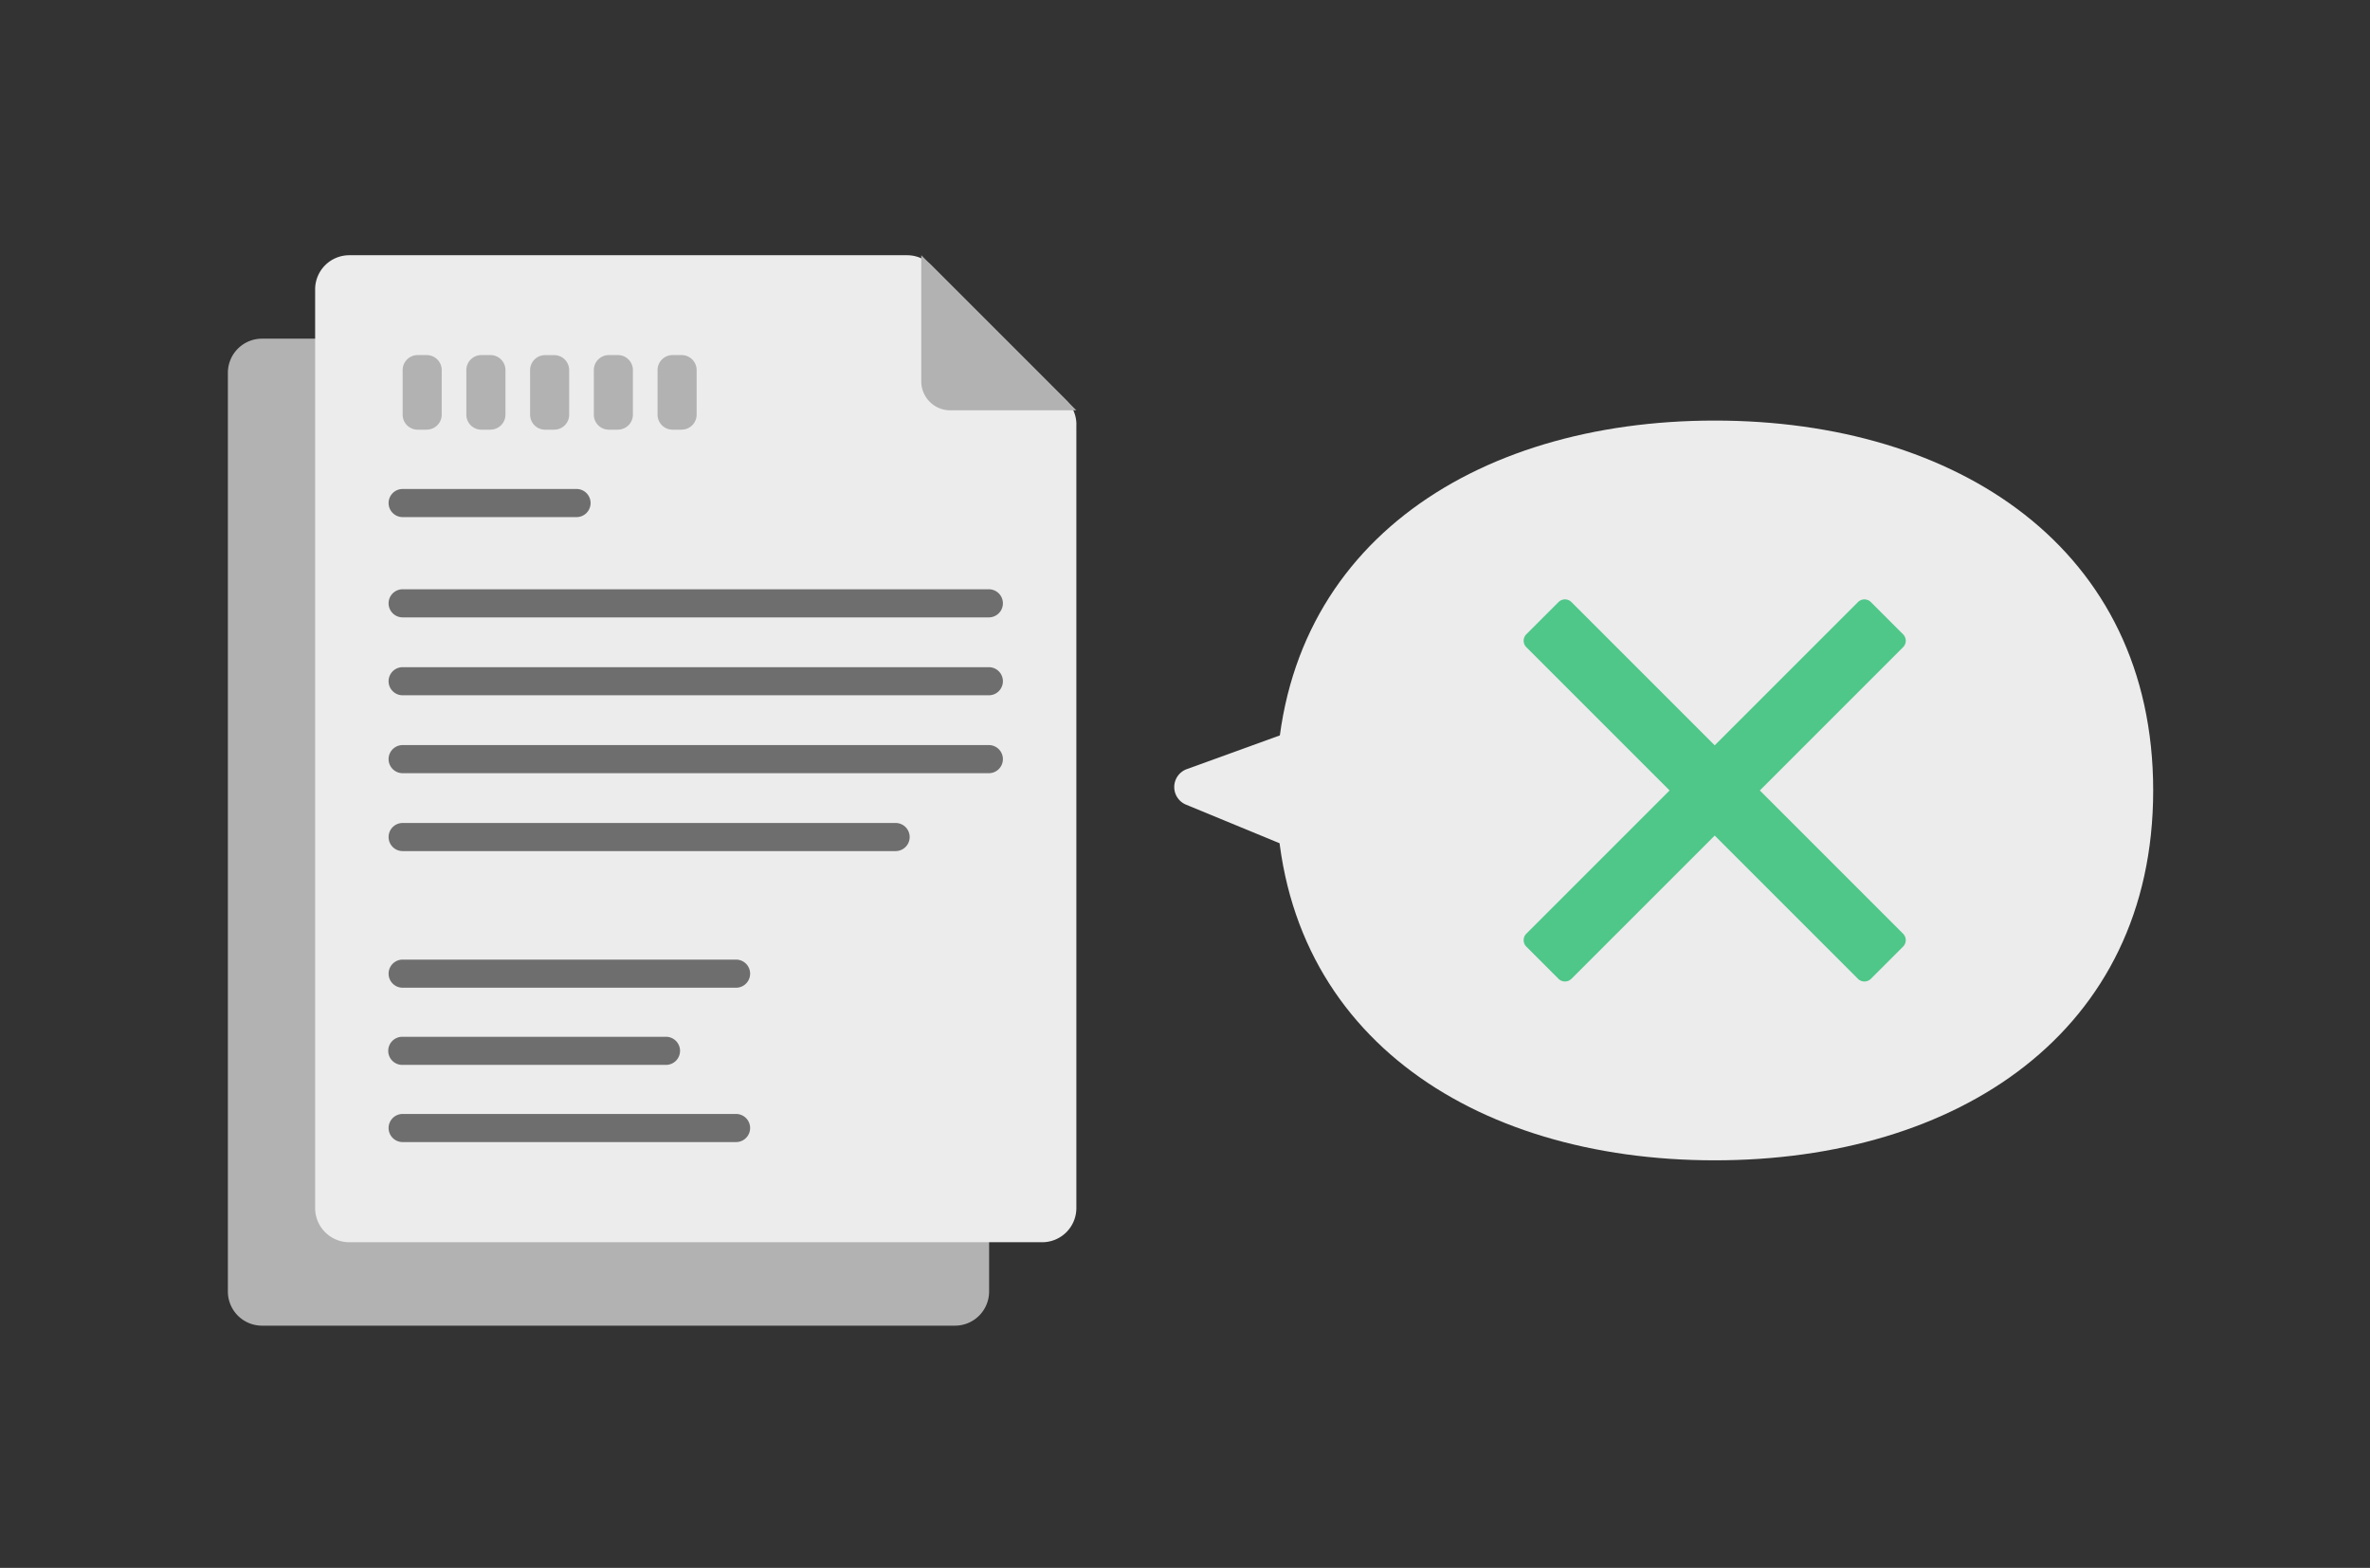 <svg xmlns="http://www.w3.org/2000/svg" xmlns:xlink="http://www.w3.org/1999/xlink" width="260" height="172" viewBox="0 0 260 172">
  <rect x="0" y="0" width="260" height="172" fill="#333333" stroke="none"/>
  <defs>
    <clipPath id="clip-path">
      <rect id="長方形_11210" data-name="長方形 11210" width="260" height="172" transform="translate(981 2300)" fill="#ccc"/>
    </clipPath>
    <clipPath id="clip-path-2">
      <rect id="長方形_12953" data-name="長方形 12953" width="211.215" height="117.431" fill="none"/>
    </clipPath>
  </defs>
  <g id="マスクグループ_20814" data-name="マスクグループ 20814" transform="translate(-981 -2300)" clip-path="url(#clip-path)">
    <g id="グループ_33105" data-name="グループ 33105" transform="translate(1006 2328)">
      <g id="グループ_33104" data-name="グループ 33104" clip-path="url(#clip-path-2)">
        <path id="パス_16964" data-name="パス 16964" d="M211.215,58.715c0,26.568-21.537,40.577-48.1,40.577s-48.1-14.009-48.1-40.577,21.538-40.577,48.1-40.577,48.1,14.009,48.1,40.577" fill="#ececec"/>
        <path id="パス_16965" data-name="パス 16965" d="M120.1,50.975l-14.9,5.4a2.091,2.091,0,0,0-.085,3.9L120.1,66.457Z" fill="#ececec"/>
        <path id="パス_16966" data-name="パス 16966" d="M168.06,58.715,183.777,43a1,1,0,0,0,0-1.414l-3.535-3.536a1,1,0,0,0-1.414,0L163.111,53.766,147.394,38.048a1,1,0,0,0-1.414,0l-3.535,3.536a1,1,0,0,0,0,1.414l15.717,15.717L142.445,74.432a1,1,0,0,0,0,1.414l3.535,3.535a1,1,0,0,0,1.414,0l15.717-15.717,15.717,15.717a1,1,0,0,0,1.414,0l3.535-3.535a1,1,0,0,0,0-1.414Z" fill="#4ec789"/>
        <path id="パス_16967" data-name="パス 16967" d="M83.51,26.169,66.5,9.155V9.5a3.736,3.736,0,0,0-1.552-.348H3.746A3.746,3.746,0,0,0,0,12.9V113.685a3.746,3.746,0,0,0,3.746,3.746H79.764a3.746,3.746,0,0,0,3.746-3.746V27.721a3.732,3.732,0,0,0-.348-1.552Z" fill="#b2b2b2"/>
        <path id="パス_16968" data-name="パス 16968" d="M93.082,18.566V104.53a3.747,3.747,0,0,1-3.746,3.747H13.318a3.747,3.747,0,0,1-3.746-3.747V3.746A3.746,3.746,0,0,1,13.318,0h61.2a3.75,3.75,0,0,1,2.649,1.1l14.82,14.82a3.748,3.748,0,0,1,1.1,2.649" fill="#ececec"/>
        <path id="パス_16969" data-name="パス 16969" d="M38.248,28.728H19.173a1.542,1.542,0,0,1,0-3.084H38.248a1.542,1.542,0,0,1,0,3.084" fill="#6e6e6e"/>
        <path id="パス_16970" data-name="パス 16970" d="M83.481,39.729H19.172a1.542,1.542,0,1,1,0-3.084H83.481a1.542,1.542,0,0,1,0,3.084" fill="#6e6e6e"/>
        <path id="パス_16971" data-name="パス 16971" d="M83.481,48.276H19.172a1.542,1.542,0,1,1,0-3.084H83.481a1.542,1.542,0,0,1,0,3.084" fill="#6e6e6e"/>
        <path id="パス_16972" data-name="パス 16972" d="M83.481,56.822H19.172a1.542,1.542,0,1,1,0-3.084H83.481a1.542,1.542,0,0,1,0,3.084" fill="#6e6e6e"/>
        <path id="パス_16973" data-name="パス 16973" d="M73.253,65.368H19.173a1.542,1.542,0,1,1,0-3.084h54.08a1.542,1.542,0,1,1,0,3.084" fill="#6e6e6e"/>
        <path id="パス_16974" data-name="パス 16974" d="M55.75,80.357H19.173a1.542,1.542,0,1,1,0-3.084H55.75a1.542,1.542,0,0,1,0,3.084" fill="#6e6e6e"/>
        <path id="パス_16975" data-name="パス 16975" d="M48.022,88.823H19.172a1.542,1.542,0,1,1,0-3.083h28.85a1.542,1.542,0,1,1,0,3.083" fill="#6e6e6e"/>
        <path id="パス_16976" data-name="パス 16976" d="M55.75,97.29H19.173a1.542,1.542,0,1,1,0-3.084H55.75a1.542,1.542,0,0,1,0,3.084" fill="#6e6e6e"/>
        <path id="パス_16977" data-name="パス 16977" d="M21.813,19.137h-.995a1.646,1.646,0,0,1-1.646-1.646V12.6a1.646,1.646,0,0,1,1.646-1.646h.995A1.646,1.646,0,0,1,23.459,12.6v4.886a1.646,1.646,0,0,1-1.646,1.646" fill="#b2b2b2"/>
        <path id="パス_16978" data-name="パス 16978" d="M28.805,19.137h-1a1.647,1.647,0,0,1-1.646-1.646V12.6a1.647,1.647,0,0,1,1.646-1.646h1A1.646,1.646,0,0,1,30.451,12.6v4.886a1.646,1.646,0,0,1-1.646,1.646" fill="#b2b2b2"/>
        <path id="パス_16979" data-name="パス 16979" d="M35.8,19.137h-1a1.646,1.646,0,0,1-1.646-1.646V12.6A1.646,1.646,0,0,1,34.8,10.959h1A1.646,1.646,0,0,1,37.442,12.6v4.886A1.646,1.646,0,0,1,35.8,19.137" fill="#b2b2b2"/>
        <path id="パス_16980" data-name="パス 16980" d="M42.786,19.137h-.994a1.645,1.645,0,0,1-1.646-1.646V12.6a1.645,1.645,0,0,1,1.646-1.646h.994A1.646,1.646,0,0,1,44.432,12.6v4.886a1.646,1.646,0,0,1-1.646,1.646" fill="#b2b2b2"/>
        <path id="パス_16981" data-name="パス 16981" d="M49.778,19.137h-.995a1.646,1.646,0,0,1-1.646-1.646V12.6a1.646,1.646,0,0,1,1.646-1.646h.995A1.646,1.646,0,0,1,51.424,12.6v4.886a1.646,1.646,0,0,1-1.646,1.646" fill="#b2b2b2"/>
        <path id="パス_16982" data-name="パス 16982" d="M93.082,17.014H79.248a3.18,3.18,0,0,1-3.18-3.18V0Z" fill="#b2b2b2"/>
      </g>
    </g>
  </g>
</svg>
